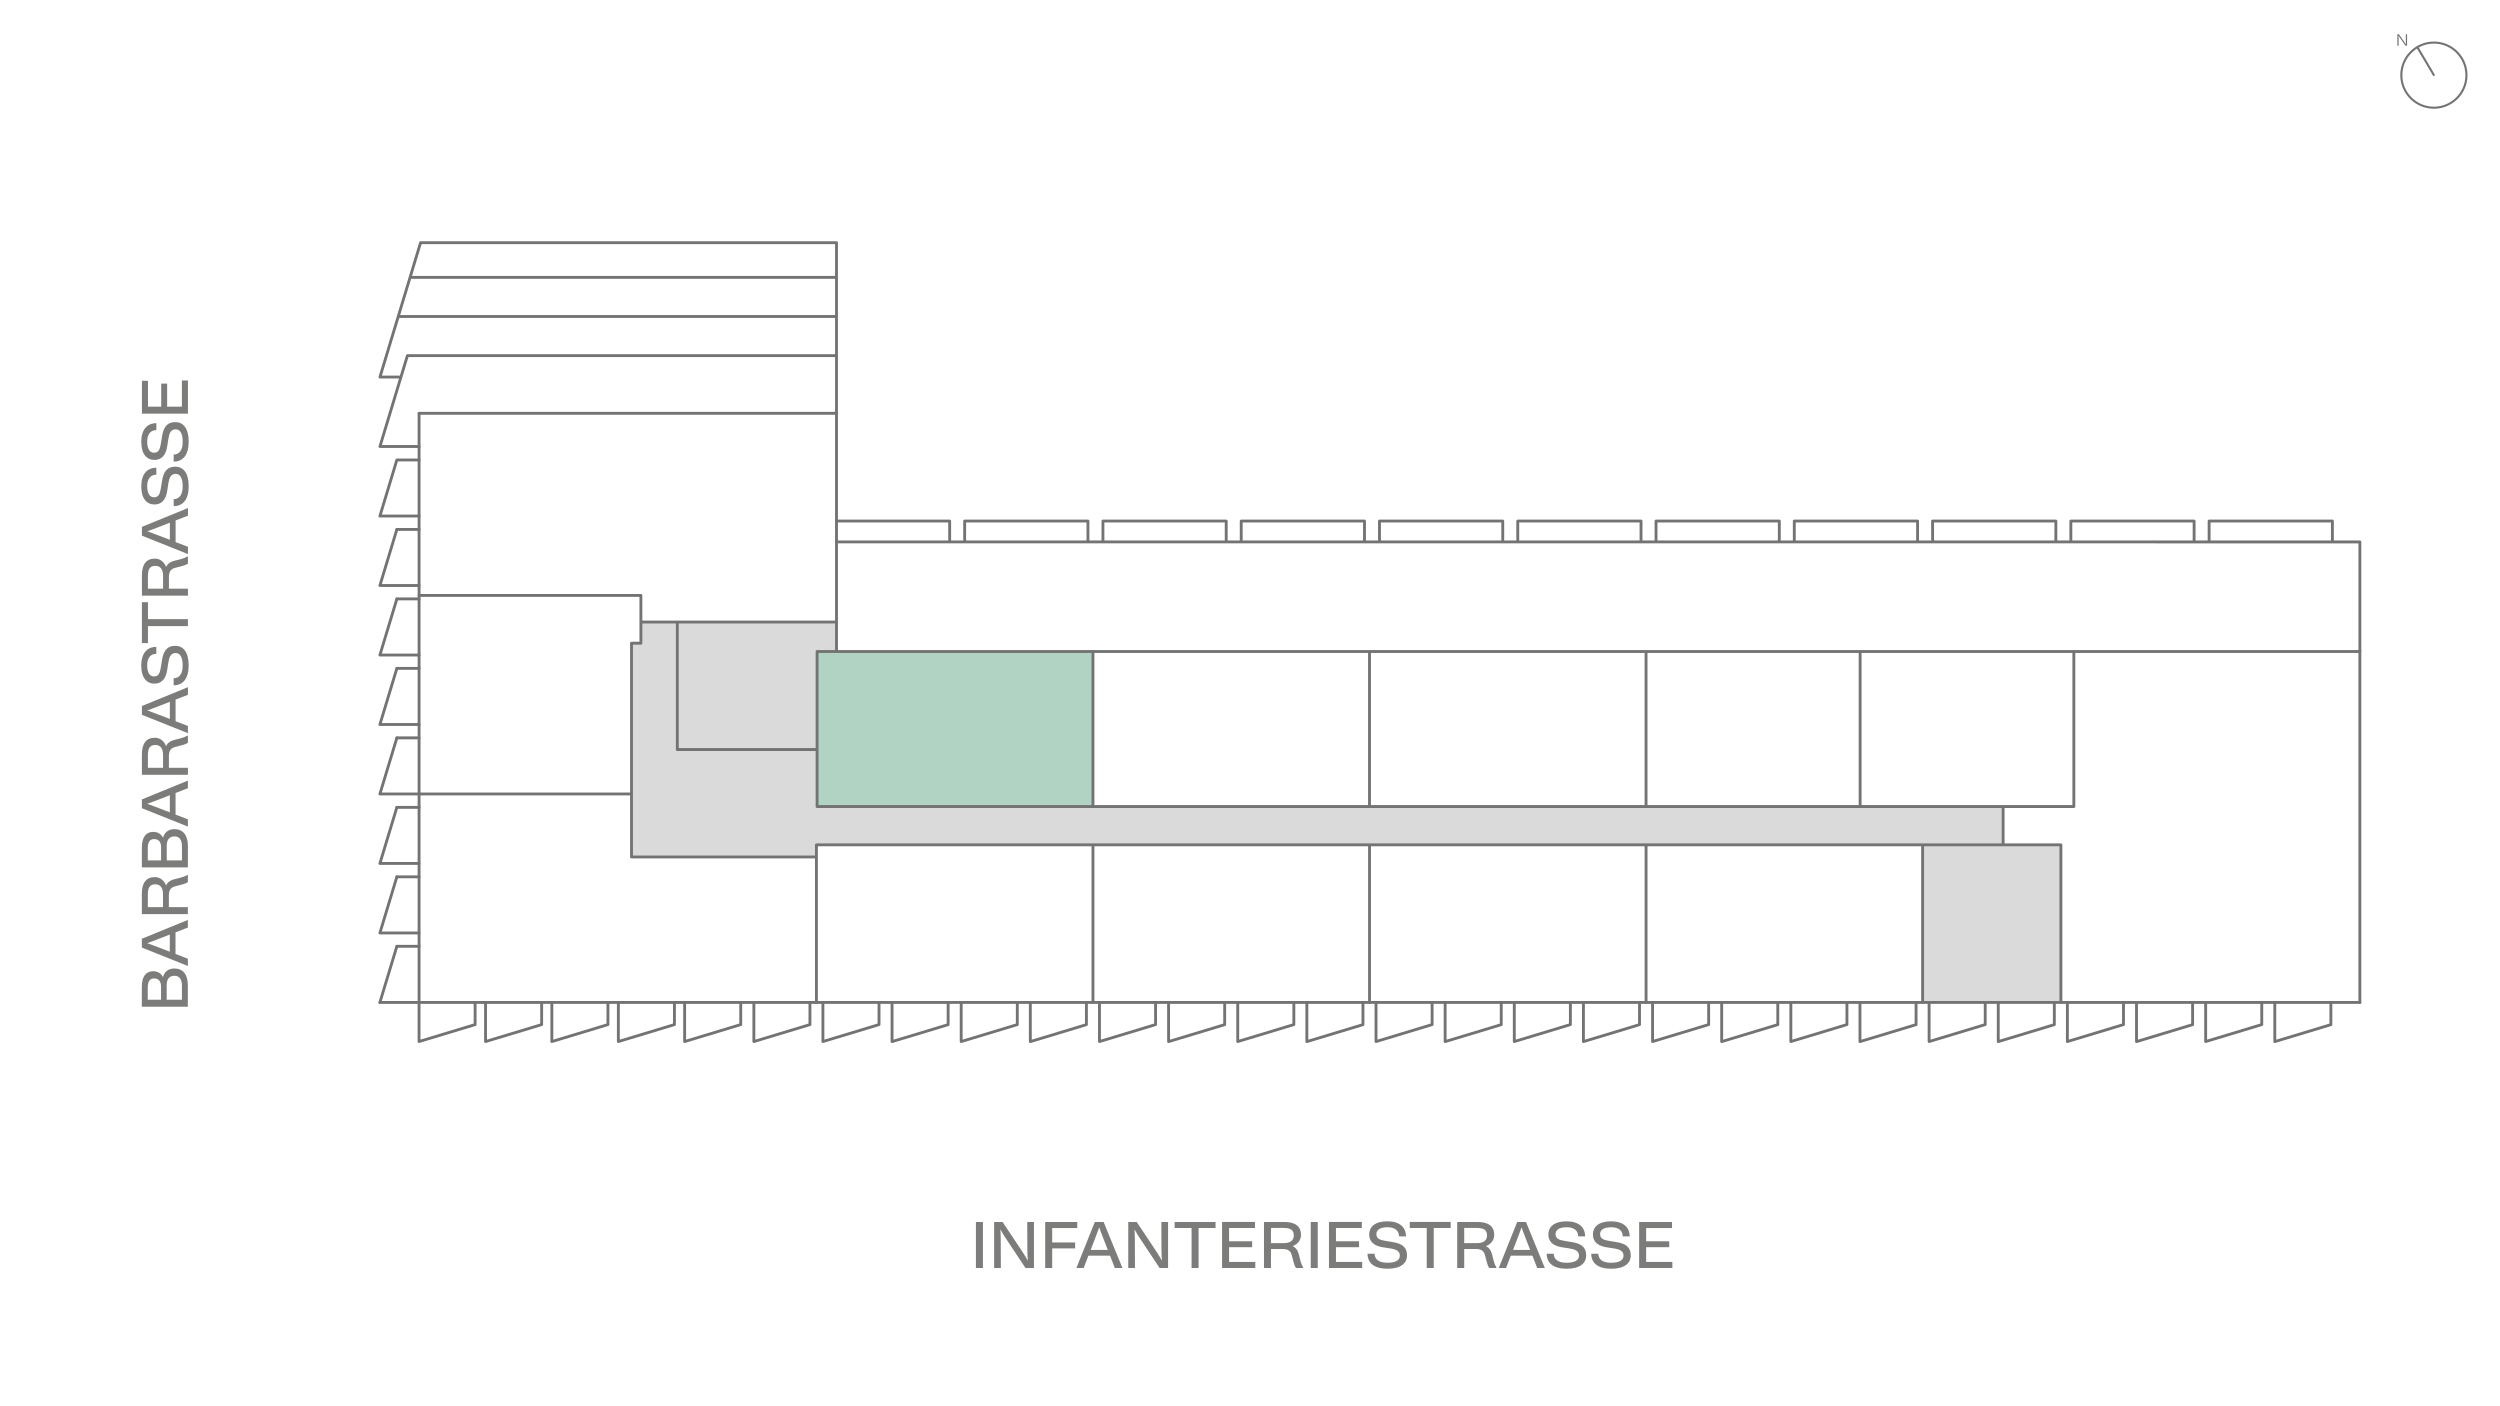 <?xml version="1.0" encoding="UTF-8"?>
<svg xmlns="http://www.w3.org/2000/svg" xmlns:xlink="http://www.w3.org/1999/xlink" viewBox="0 0 2000 1125">
  <defs>
    <style>
      .cls-1 {
        clip-path: url(#clippath-2);
      }

      .cls-2, .cls-3, .cls-4, .cls-5, .cls-6 {
        stroke-width: 0px;
      }

      .cls-2, .cls-7 {
        fill: none;
      }

      .cls-8 {
        clip-path: url(#clippath-1);
      }

      .cls-3 {
        fill: #737373;
      }

      .cls-4 {
        fill: #dadada;
      }

      .cls-9 {
        clip-path: url(#clippath);
      }

      .cls-5 {
        fill: #b1d3c3;
      }

      .cls-7 {
        stroke: #737373;
        stroke-linecap: round;
        stroke-linejoin: round;
        stroke-width: 2.3px;
      }

      .cls-6 {
        fill: #7c7c7b;
      }
    </style>
    <clipPath id="clippath">
      <rect class="cls-2" x="113" y="193" width="1776.05" height="822"/>
    </clipPath>
    <clipPath id="clippath-1">
      <rect class="cls-2" x="113" y="193" width="1776.05" height="822"/>
    </clipPath>
    <clipPath id="clippath-2">
      <rect class="cls-2" x="113" y="193" width="1776.05" height="822"/>
    </clipPath>
  </defs>
  <g id="Nordpfeil">
    <g>
      <path class="cls-3" d="m1947.11,87h-.03c-7.18,0-13.93-2.82-19.01-7.9-5.07-5.09-7.86-11.84-7.85-19.02.02-14.82,12.08-26.86,26.89-26.86h.03c14.83.02,26.87,12.1,26.86,26.92,0,7.18-2.81,13.93-7.9,19.01-5.08,5.06-11.82,7.85-18.99,7.85Zm-25.22-26.92c0,6.74,2.61,13.07,7.36,17.84,4.76,4.77,11.09,7.4,17.82,7.41h.44s.04,0,.06,0c6.55-.12,12.7-2.72,17.35-7.36,4.77-4.76,7.4-11.09,7.41-17.82.02-13.91-11.28-25.24-25.18-25.25h-.03c-13.89,0-25.2,11.29-25.22,25.19Z"/>
      <path class="cls-3" d="m1947.06,60.85c-.29,0-.56-.15-.72-.41l-13.05-22.07c-.23-.4-.1-.91.29-1.14.4-.24.91-.1,1.14.29l13.05,22.07c.23.4.1.91-.29,1.14-.13.08-.28.12-.43.12Z"/>
      <path class="cls-3" d="m1925.65,27.38v9.2h-1.23l-4.55-6.47c-.39-.56-.8-1.24-1.07-1.71.03.56.08,1.39.08,2.01v6.16s-1.01,0-1.01,0v-9.2h1.23l4.54,6.44c.41.59.83,1.28,1.1,1.75-.04-.56-.09-1.41-.09-2.2v-5.99h1.01Z"/>
    </g>
  </g>
  <g id="Lage_im_Gebäude" data-name="Lage im Gebäude">
    <g id="Sebastian_Zenker" data-name="Sebastian Zenker">
      <rect class="cls-5" x="653.54" y="520.99" width="220.46" height="124.01"/>
    </g>
    <g id="Grafik">
      <polygon class="cls-4" points="653.66 599.63 541.84 599.63 541.84 497.63 512.72 497.63 512.72 514.57 505.21 514.57 505.21 685.59 653.13 685.59 653.13 675.87 1602.48 675.87 1602.48 645.24 653.66 645.24 653.66 599.63"/>
      <polygon class="cls-4" points="669.21 497.62 541.84 497.62 541.84 599.63 653.66 599.63 653.66 521.21 669.21 521.21 669.21 497.62"/>
      <rect class="cls-4" x="1538.09" y="675.87" width="110.62" height="126.06"/>
      <g class="cls-9">
        <path class="cls-7" d="m303.95,801.93h31.3m333.95-517.41h-343.27m343.27,46.13v-136.5m-365.25,163.07h31.3m-9.32-72.7l-21.98,72.7m365.25-104.01h-350.62m350.62-31.3h-341.15m341.15-27.76h-332.75l-32.5,107.49h16.15m349.1,115.2h90.53v16.7m12,0v-16.7h98.62v16.7m12,0v-16.7h98.62v16.7m12,0v-16.7h98.62v16.7m12,0v-16.7h98.62v16.7m12,0v-16.7h98.62v16.7m12,0v-16.7h98.62v16.7m11.99,0v-16.7h98.63v16.7m12.04-.79l-.05-15.91h98.62v16.7m12,0v-16.7h98.62v16.7m12,0v-16.7h98.62v16.7m21.97,0H669.21m1218.69,87.66v-87.66"/>
        <path class="cls-7" d="m1648.71,675.87h-995.57m995.57,126.06v-126.06m-110.62,126.06v-126.06m-884.95,126.06v-126.06m221.24,126.06v-126.06m221.24,126.06v-126.06m221.23,126.06v-126.06m-775.01-76.24h111.83m0,45.6h1005.43m-56.61,0v30.63m-1060.65-76.24v-102.01m-206.57-166.97h333.94m-15.55,314.59v-124.03m1234.24,0H653.66m-140.94-44.86h-177.46m333.94,21.27h-156.48m0,16.95h-7.51m7.51,0v-38.22m-7.51,209.24v-171.02m0,171.02h147.92m16.07-164.38v-190.56m205.17,190.56v124.03m221.24-124.03v124.03m221.23-124.03v124.03m342.24-124.03v124.03m228.81,156.69v-280.72m-1552.63,113.96h169.95m982.89-113.96v124.03"/>
      </g>
      <path class="cls-7" d="m335.24,833.24v-31.31m312.74,17.74l-44.88,13.57v-31.31m-63.55,0v17.74l-44.87,13.57v-31.31m-61.36,0v17.74l-44.88,13.57v-31.31m1420.97,0v17.74l-44.88,13.57v-31.31m-65.74,0v17.74l-44.88,13.57v-31.31m-65.74,0v17.74l-44.88,13.57v-31.31m-65.74,0v17.74l-44.87,13.57v-31.31m-65.75,0v17.74l-44.87,13.57v-31.31m-65.75,0v17.74l-44.87,13.57v-31.31m-65.75,0v17.74l-44.87,13.57v-31.31m-65.74,0v17.74l-44.88,13.57v-31.31m-65.74,0v17.74l-44.88,13.57v-31.31m-65.74,0v17.74l-44.88,13.57v-31.31m-65.74,0v17.74l-44.88,13.57v-31.31m-65.74,0v17.74l-44.88,13.57v-31.31m-61.36,0v17.74l-44.87,13.57v-31.31m-61.39,0v17.74l-44.87,13.57m-17.73-76.19l-13.57,44.88m0-111.17h31.31m-31.31-111.18h31.31m-31.31-111.17h31.31m-31.31,277.94h31.31m-31.31-111.17h31.31m-31.31-111.17h31.31m0-156.05h-17.74m-13.57,44.87h31.31m-17.74,233.07l-13.57,44.88m13.57-156.05l-13.57,44.87m13.57-156.05l-13.57,44.88m13.57,233.07l-13.57,44.87m13.57-156.05l-13.57,44.88m13.57-156.05l-13.57,44.88m13.57-156.05l-13.57,44.87m1560.78,389.12v17.74l-44.87,13.57v-31.31m-65.75,0v17.74l-44.87,13.57v-31.31m-65.75,0v17.74l-44.87,13.57v-31.31m-65.74,0v17.74l-44.88,13.57v-31.31m-65.74,0v17.74l-44.88,13.57v-31.31m-65.74,0v17.74l-44.88,13.57v-31.31m-65.74,0v17.74l-44.88,13.57v-31.31m-65.74,0v17.74l-44.88,13.57v-31.31m-65.74,0v17.74l-44.88,13.57v-31.31m-65.74,0v17.74l-44.87,13.57v-31.31m-65.75,0v17.74l-44.87,13.57v-31.31m-65.68,0v17.74"/>
      <g class="cls-8">
        <polyline class="cls-7" points="335.26 330.65 335.26 801.93 1887.9 801.93"/>
      </g>
      <path class="cls-7" d="m335.26,423.53h-17.74m17.74,55.59h-17.74m17.74,55.58h-17.74m17.74,55.59h-17.74m17.74,55.59h-17.74m17.74,55.58h-17.74m17.74,55.59h-17.74"/>
      <g class="cls-1">
        <path class="cls-6" d="m145.52,325.36h-11.81v-18.46h-4.74v18.46h-10.58v-20.71h-4.85v26.31h36.82v-26.58h-4.85v20.98Zm-15.86,23.7l-1.01,6.08c-.7,4.44-1.92,7.05-5.39,7.05-3.26,0-5.39-2.72-5.5-8.6-.1-6.03,2.61-9.51,7.32-9.51v-5.54c-7.21,0-12.06,4.91-12.06,14.95s4.64,14.46,10.51,14.46,9.23-3.95,10.3-11.21l.91-5.93c.69-4.33,2.02-7.36,5.77-7.36,3.52,0,5.65,3.2,5.65,9.93.06,6.84-2.83,10.25-7.21,10.25v5.65c7.32,0,12.01-5.23,12.01-15.96s-4.43-15.64-10.72-15.64-9.41,3.74-10.58,11.37m0,35.66l-1.01,6.09c-.7,4.43-1.92,7.05-5.39,7.05-3.26,0-5.39-2.72-5.5-8.6-.1-6.04,2.61-9.51,7.32-9.51v-5.55c-7.21,0-12.06,4.91-12.06,14.95s4.64,14.46,10.51,14.46,9.23-3.94,10.3-11.2l.91-5.93c.69-4.33,2.02-7.37,5.77-7.37,3.52,0,5.65,3.2,5.65,9.93.06,6.84-2.83,10.25-7.21,10.25v5.65c7.32,0,12.01-5.22,12.01-15.95s-4.43-15.65-10.72-15.65-9.41,3.74-10.58,11.37m6.25,47.14l-8.92-3.41c-3.31-1.28-6.99-2.61-9.13-3.41,2.14-.75,5.82-2.09,9.13-3.42l8.92-3.47v13.72Zm14.46-19.32v-6.08l-36.82,15.05v7.04l36.82,14.74v-5.82l-9.88-3.79v-17.29l9.88-3.84Zm-19.91,58.4h-12.12v-10.2c0-5.39,1.6-8.06,5.93-8.06s6.19,3.15,6.19,8.06v10.2Zm14.19-23.6l-4.85,1.22c-3.9.97-5.93,2.78-6.88,5.07-1.55-4-4.75-6.72-9.03-6.72-6.67,0-10.35,4.37-10.35,13.29v16.33h36.82v-5.6h-15.21v-9.08c0-4.32,1.39-6.67,4.91-7.53l5.87-1.55c1.28-.32,3.04-.9,4.43-1.87v-5.65h-.48c-1.5.86-3.47,1.66-5.24,2.08m-31.11,34.43v32.72h4.85v-13.56h31.97v-5.61h-31.97v-13.56h-4.85Zm16.12,46.28l-1.01,6.09c-.7,4.43-1.92,7.05-5.39,7.05-3.26,0-5.39-2.72-5.5-8.61-.1-6.03,2.61-9.5,7.32-9.5v-5.55c-7.21,0-12.06,4.91-12.06,14.95s4.64,14.46,10.51,14.46,9.23-3.94,10.3-11.2l.91-5.93c.69-4.33,2.02-7.37,5.77-7.37,3.52,0,5.65,3.2,5.65,9.93.06,6.84-2.83,10.25-7.21,10.25v5.65c7.32,0,12.01-5.22,12.01-15.96s-4.43-15.64-10.72-15.64-9.41,3.74-10.58,11.37m6.25,47.14l-8.92-3.41c-3.31-1.29-6.99-2.62-9.13-3.42,2.14-.75,5.82-2.08,9.13-3.41l8.92-3.47v13.72Zm14.46-19.33v-6.08l-36.82,15.06v7.04l36.82,14.74v-5.82l-9.88-3.79v-17.29l9.88-3.85Zm-19.91,58.41h-12.12v-10.2c0-5.39,1.6-8.07,5.93-8.07s6.19,3.16,6.19,8.07v10.2Zm14.19-23.6l-4.85,1.22c-3.9.97-5.93,2.78-6.88,5.07-1.55-4-4.75-6.72-9.03-6.72-6.67,0-10.35,4.37-10.35,13.29v16.33h36.82v-5.6h-15.21v-9.08c0-4.33,1.39-6.67,4.91-7.53l5.87-1.55c1.28-.32,3.04-.9,4.43-1.87v-5.65h-.48c-1.5.86-3.47,1.66-5.24,2.08m-8.74,59.25l-8.92-3.42c-3.31-1.28-6.99-2.61-9.13-3.41,2.14-.75,5.82-2.08,9.13-3.41l8.92-3.47v13.72Zm14.46-19.33v-6.08l-36.82,15.06v7.04l36.82,14.74v-5.83l-9.88-3.78v-17.29l9.88-3.85Zm-4.75,46.44v11.32h-12.18v-11.85c0-4.44,1.98-7.32,6.09-7.32s6.08,2.78,6.08,7.85m-27.34,1.81c0-4.8,1.44-7.53,5.03-7.53,3.85,0,5.61,2.51,5.61,6.52v10.52h-10.63v-9.51Zm12.18-8.54c-1.39-3.04-4.22-4.75-7.8-4.75-5.87,0-9.12,4.27-9.12,12.49v15.9h36.82v-17.34c0-8.44-3.99-13.24-10.68-13.24-4.75,0-7.95,2.35-9.23,6.93m0,55.47h-12.12v-10.2c0-5.39,1.6-8.07,5.93-8.07s6.19,3.16,6.19,8.07v10.2Zm14.19-23.6l-4.85,1.22c-3.9.97-5.93,2.78-6.88,5.07-1.55-4-4.75-6.72-9.03-6.72-6.67,0-10.35,4.37-10.35,13.29v16.33h36.82v-5.6h-15.21v-9.08c0-4.33,1.39-6.67,4.91-7.53l5.87-1.55c1.28-.32,3.04-.9,4.43-1.87v-5.65h-.48c-1.5.86-3.47,1.66-5.24,2.08m-8.74,59.25l-8.92-3.42c-3.31-1.28-6.99-2.61-9.13-3.41,2.14-.75,5.82-2.08,9.13-3.41l8.92-3.47v13.72Zm14.46-19.33v-6.08l-36.82,15.06v7.04l36.82,14.74v-5.82l-9.88-3.79v-17.29l9.88-3.85Zm-4.75,46.44v11.32h-12.18v-11.85c0-4.44,1.98-7.32,6.09-7.32s6.08,2.78,6.08,7.85m-27.34,1.81c0-4.8,1.44-7.53,5.03-7.53,3.85,0,5.61,2.51,5.61,6.52v10.52h-10.63v-9.51Zm12.18-8.54c-1.39-3.04-4.22-4.75-7.8-4.75-5.87,0-9.12,4.27-9.12,12.49v15.9h36.82v-17.34c0-8.44-3.99-13.24-10.68-13.24-4.75,0-7.95,2.35-9.23,6.93"/>
        <path class="cls-6" d="m1316.91,1009.56v-11.8h18.47v-4.75h-18.47v-10.58h20.72v-4.85h-26.31v36.82h26.58v-4.85h-20.98Zm-23.69-15.86l-6.09-1.01c-4.43-.7-7.05-1.92-7.05-5.39,0-3.26,2.72-5.39,8.61-5.5,6.03-.1,9.5,2.62,9.5,7.32h5.55c0-7.21-4.91-12.06-14.95-12.06s-14.46,4.64-14.46,10.51,3.94,9.24,11.2,10.31l5.93.9c4.33.7,7.37,2.03,7.37,5.77,0,3.53-3.2,5.66-9.93,5.66-6.84.05-10.25-2.83-10.25-7.21h-5.65c0,7.31,5.22,12,15.96,12s15.64-4.43,15.64-10.72-3.74-9.4-11.37-10.58m-35.66,0l-6.08-1.01c-4.44-.7-7.05-1.92-7.05-5.39,0-3.26,2.72-5.39,8.6-5.5,6.04-.1,9.51,2.62,9.51,7.32h5.54c0-7.21-4.91-12.06-14.94-12.06s-14.47,4.64-14.47,10.51,3.95,9.24,11.21,10.31l5.93.9c4.33.7,7.37,2.03,7.37,5.77,0,3.53-3.21,5.66-9.94,5.66-6.83.05-10.25-2.83-10.25-7.21h-5.65c0,7.31,5.23,12,15.96,12s15.64-4.43,15.64-10.72-3.73-9.4-11.37-10.58m-47.13,6.25l3.41-8.91c1.28-3.32,2.61-7,3.41-9.14.75,2.14,2.08,5.82,3.41,9.13l3.47,8.92h-13.71Zm19.32,14.46h6.08l-15.05-36.82h-7.05l-14.73,36.82h5.82l3.79-9.88h17.29l3.84,9.88Zm-58.4-19.9v-12.13h10.2c5.39,0,8.06,1.6,8.06,5.93s-3.15,6.2-8.06,6.2h-10.2Zm23.6,14.19l-1.23-4.86c-.96-3.9-2.77-5.93-5.06-6.88,3.99-1.55,6.72-4.75,6.72-9.02,0-6.67-4.37-10.35-13.29-10.35h-16.33v36.82h5.6v-15.21h9.07c4.33,0,6.68,1.39,7.53,4.91l1.56,5.87c.31,1.28.9,3.04,1.86,4.43h5.66v-.48c-.86-1.49-1.66-3.47-2.08-5.23m-34.43-31.12h-32.72v4.85h13.56v31.97h5.6v-31.97h13.57v-4.85Zm-46.29,16.12l-6.08-1.01c-4.44-.7-7.05-1.92-7.05-5.39,0-3.26,2.72-5.39,8.6-5.5,6.04-.1,9.51,2.62,9.51,7.32h5.55c0-7.21-4.91-12.06-14.95-12.06s-14.47,4.64-14.47,10.51,3.95,9.24,11.21,10.31l5.93.9c4.33.7,7.37,2.03,7.37,5.77,0,3.53-3.2,5.66-9.93,5.66-6.84.05-10.25-2.83-10.25-7.21h-5.66c0,7.31,5.23,12,15.96,12s15.64-4.43,15.64-10.72-3.73-9.4-11.37-10.58m-45.49,15.86v-11.8h18.47v-4.75h-18.47v-10.58h20.72v-4.85h-26.31v36.82h26.58v-4.85h-20.98Zm-20.17,4.85h5.6v-36.82h-5.6v36.82Zm-31.83-19.9v-12.13h10.21c5.39,0,8.06,1.6,8.06,5.93s-3.16,6.2-8.06,6.2h-10.21Zm23.6,14.19l-1.22-4.86c-.97-3.9-2.78-5.93-5.07-6.88,4-1.55,6.72-4.75,6.72-9.02,0-6.67-4.37-10.35-13.28-10.35h-16.34v36.82h5.6v-15.21h9.08c4.33,0,6.67,1.39,7.53,4.91l1.55,5.87c.32,1.28.91,3.04,1.87,4.43h5.65v-.48c-.86-1.49-1.66-3.47-2.08-5.23m-57.12.86v-11.8h18.47v-4.75h-18.47v-10.58h20.71v-4.85h-26.3v36.82h26.57v-4.85h-20.98Zm-10.83-31.97h-32.72v4.85h13.56v31.97h5.6v-31.97h13.57v-4.85Zm-43.34,0l.1,22.9c0,2.61.22,5.77.38,8.12-1.12-2.03-2.67-4.65-4.06-6.78l-16.13-24.23h-6.77v36.82h5.38l-.11-23.27c0-2.41-.16-5.45-.27-7.69,1.07,1.98,2.57,4.54,3.9,6.57l16.18,24.39h6.77v-36.82h-5.38Zm-56.54,22.37l3.42-8.91c1.28-3.32,2.61-7,3.41-9.14.75,2.14,2.08,5.82,3.41,9.13l3.47,8.92h-13.72Zm19.33,14.46h6.08l-15.06-36.82h-7.04l-14.74,36.82h5.83l3.78-9.88h17.29l3.85,9.88Zm-30.06-31.97v-4.85h-25.67v36.82h5.6v-15.69h18.36v-4.74h-18.36v-11.54h20.07Zm-40.03-4.85l.1,22.9c0,2.61.22,5.77.38,8.12-1.12-2.03-2.67-4.65-4.06-6.78l-16.13-24.23h-6.77v36.82h5.38l-.11-23.27c0-2.41-.16-5.45-.26-7.69,1.07,1.98,2.56,4.54,3.89,6.57l16.18,24.39h6.77v-36.82h-5.38Zm-41.05,36.82h5.6v-36.82h-5.6v36.82Z"/>
      </g>
    </g>
  </g>
</svg>